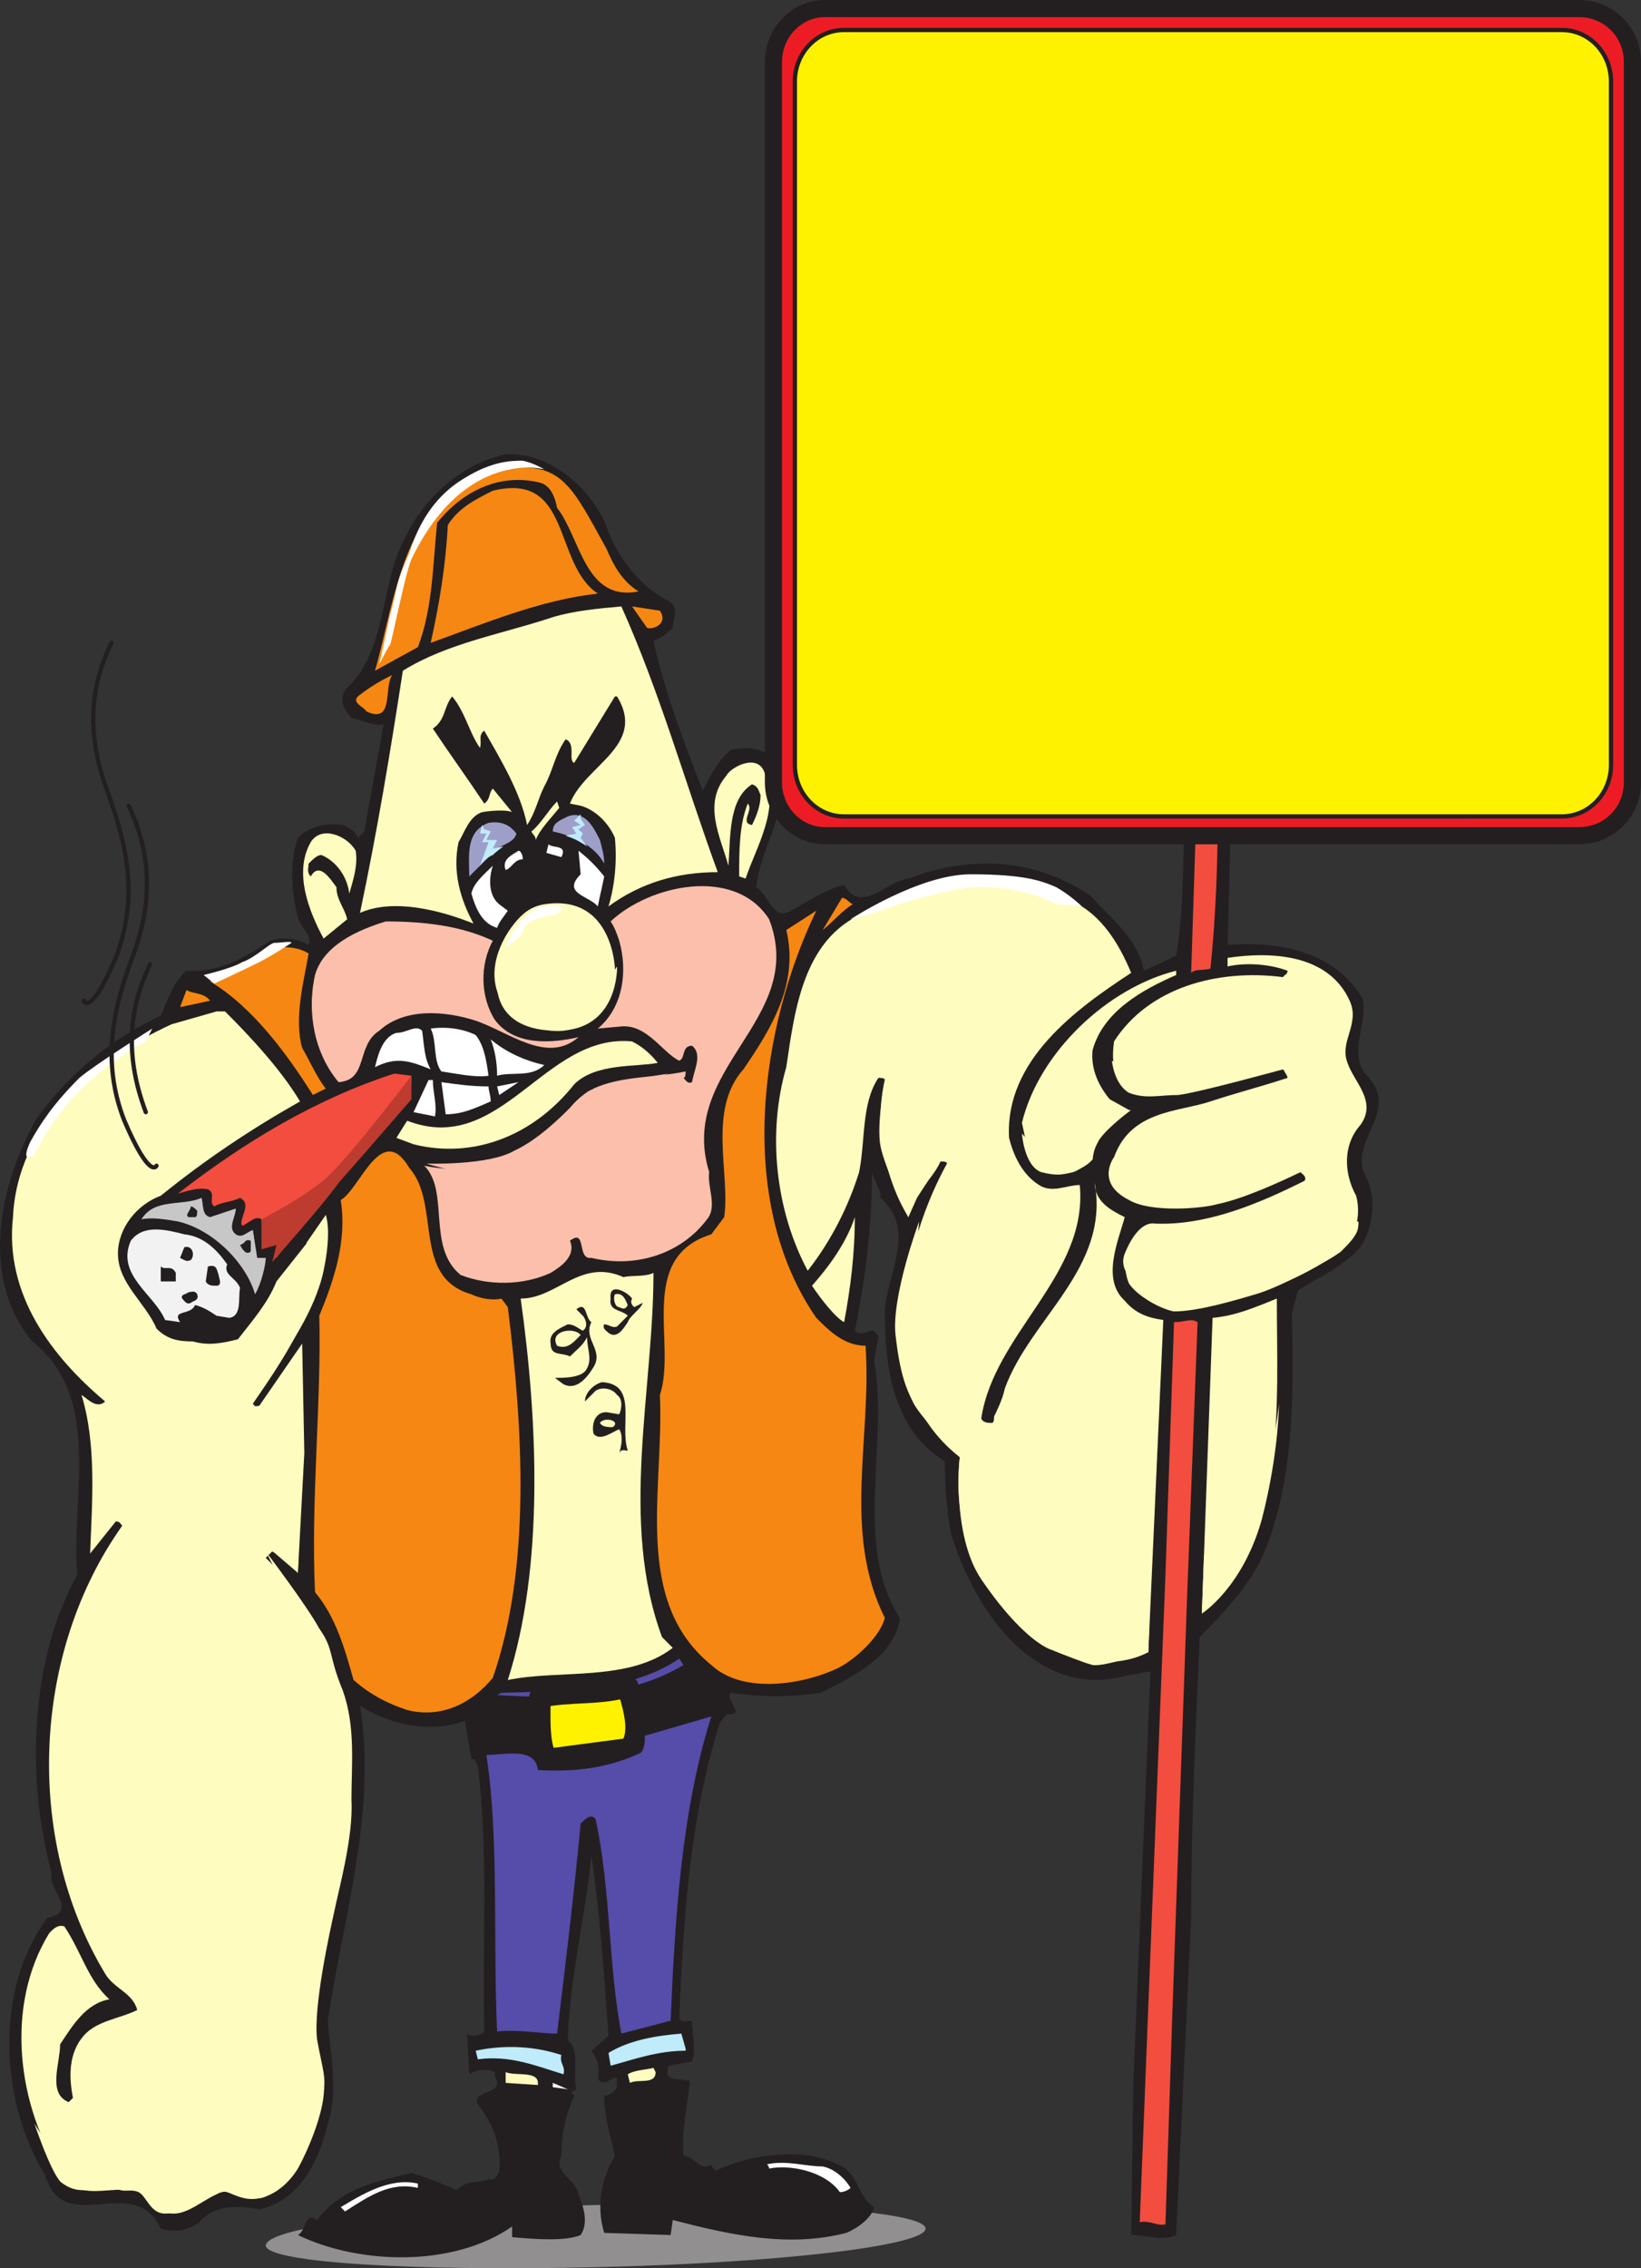 <svg xmlns="http://www.w3.org/2000/svg" width="574.546" height="793.882"><rect width="100%" height="100%" fill="#333333" stroke="none"/><path fill="#918f90" fill-rule="evenodd" d="M209.296 793.5c63.75-1.5 114.75-7.5 114.75-13.5s-51.75-9.75-115.5-8.25-115.5 7.5-115.5 14.25c.75 6 52.5 9 116.25 7.5"/><path fill="#231f20" fill-rule="evenodd" d="M211.546 182.25c3.75 11.25 11.25 22.5 23.25 28.5 3 3 .75 6 .75 9-2.25 2.25-4.5 3.75-6.75 4.5 3.75 17.25 10.5 35.25 17.25 52.5 2.25-4.5 5.25-10.5 9.75-14.25 6.75-1.5 13.5-.75 15.75 6 6 15-5.25 27-6.75 42 4.5 3 6 12 12 8.25 6-3 12-7.5 18.75-9 6 10.5 15-1.5 22.5-2.25 19.5-7.5 42.75-8.25 63.75 6 7.5 8.25 16.5 15 18.75 26.25l11.25-5.25c3.75-21.75 1.5-46.5 4.5-69.75 5.25.75 11.25-1.5 15.75 1.5-1.5 20.25-1.5 43.5-2.25 64.5 18-1.5 37.5 2.25 47.25 18.75 2.25 9-6 19.5 2.25 27.75 10.5 12-6.75 21.75-1.5 33.75 4.5 7.5 3 18.75-1.5 25.5-6 6.75-14.25 10.5-21.75 15l-2.25 8.25c.75 29.25.75 60-10.5 85.5-4.5 9.75-14.25 20.25-21.75 27.75-1.5 33-3 66-3 98.25l-5.25 111c-4.5 2.25-10.5 0-15.75 0l.75-53.25 6-144c-6 .75-12.75 3-19.5 3-27-.75-43.5-29.25-50.25-51-1.5-7.5-2.25-16.5-2.25-25.5-18-11.25-21-32.25-21-52.5.75-13.5 11.25-28.5-1.5-39.75 0-3-2.25-6-3-9 0 18.75-2.25 37.5-6 55.5 3.75 3 6-3 8.25 2.25l-1.5 8.25c5.25 29.25-7.5 64.5 9 90-1.5 13.5-17.25 21-27.75 26.25-9.75 1.5-21 1.5-31.5 0-2.25 2.25 6 8.25-1.5 7.5l-2.25 3c-10.5 33-12.75 68.25-14.25 103.5.75 1.5 3 .75 4.5.75 0 4.5 1.5 10.5 0 14.25l-8.25 1.5c0 1.5-1.5 3.75 1.5 4.5l6 .75c-.75 8.25-3 17.25-2.25 26.25 3.75 0 6 6 9.75 3 0 .75.75 1.5 1.5 2.25 12.75-6 30.75-8.25 42.75-2.25 7.5 3 6.75 11.25 12.75 15-.75 3.75-6 7.5-9.75 9-20.25 5.25-40.5.75-60.75-4.5l-.75 5.25-23.25-.75c-3-9.75-.75-19.5 3.75-27-1.5-6.75-3.75-13.5-3.75-21 1.5 0 4.5-1.5 4.5-3.75v-2.25c-1.5-1.5-4.5 3.75-6.75 0 .75-3.75 0-6.75-2.25-9.75l6-5.25c-1.5-21-3-42.75-6-63-2.25 22.5-7.5 42-8.25 64.5 4.5 3.75 1.5 11.25 3 17.25-.75.75-2.25.75-1.5 1.5l.75.75c-3 6.75-4.5 13.5-4.5 21-3 6 5.25 8.25 6 13.5 1.5 3.75 3.75 9.75.75 14.25-5.25 2.25-15.75 1.5-24 .75v-3.75c-20.25 14.25-53.25 13.5-75 3 3-1.5 2.25-8.25 6.75-5.25 8.25-11.25 21-13.5 33-16.5 5.25 1.5 10.5 3.75 15.75 6 3.75-3.75 8.25-2.25 11.25-3.75 2.25.75 3.75-2.25 3.75-3 .75-9-2.25-16.5-7.5-23.25-2.25-5.25 9.75-3 6-9.75v-1.5c-3-1.5-6.75-.75-9 .75l-.75-14.25c1.5 1.5 4.5.75 6-.75-.75-29.25 1.5-63-2.25-93-.75-.75-.75-3-2.25-2.25l-2.25-13.5c-12 4.5-26.25 1.5-36.75-5.25 6 37.5-6 74.25-11.25 110.25.75 11.25 3.75 24.75 0 36-3 12.75-9.75 27-24 30-8.25-1.5-15.75-1.5-21 4.5-3.75 3-9 3.75-13.5 2.25-9.75-20.25-33.75 3.75-40.5-18.75-15.75-25.5-18-64.5.75-90 11.25-2.25 0-9.75 1.5-15.75-9-33-7.5-75 9-104.25-2.25-27.75 9-62.25-15.75-81.75-18.75-22.5-11.25-55.5 1.5-78 11.25-15.75 27-28.5 43.5-36 2.25-5.25 4.5-12 9-15.75 11.25.75 20.25-4.5 29.25-10.5 4.5-1.5 9.75-.75 13.5 1.5 1.5-3.75-3-6-3.75-9.75-2.25-8.25-3-19.5 0-27.75 4.5-4.5 10.5-5.25 15.75-4.5 2.25.75 4.5 2.25 5.25 4.5l2.25-2.25 6.75-37.5c-3.75.75-7.5-1.5-11.25-2.25-2.25-2.25-4.5-6-2.25-9.75 15-13.5 12-36.75 21-53.25 6.75-14.25 20.25-26.25 35.25-29.25 14.25-.75 27.75 9.75 34.5 23.25"/><path fill="#f68712" fill-rule="evenodd" d="M212.296 192c2.25 5.25 5.25 11.25 11.25 15-18.75 3.75-20.25-18.75-28.5-29.25-.75-3.75-2.25-8.25-6.75-9-13.5-3-26.25 3-35.25 14.25-1.5 14.25-1.5 30-6.75 43.5l-15 8.25c7.5-26.25 10.5-66 45.75-70.5 19.5-3 23.25 6 35.25 27.75"/><path fill="#f68712" fill-rule="evenodd" d="M209.296 207.75c-20.25 2.25-39.75 10.5-58.5 17.25 3-13.5 5.25-27 6-41.25 3.75-6 9.75-9 15.75-12 27.75-6.75 21 25.5 36.75 36"/><path fill="#fffcbf" fill-rule="evenodd" d="M217.546 212.25c13.5 30 22.5 62.25 33.75 93-14.25 0-27 3.75-38.25 12 2.25-7.5 3-15.75 2.25-24-2.25-5.25-6.75-9.75-12-11.25l-3.75-.75c5.25-13.5 27-20.25 16.5-37.5h-.75L201.046 267c-2.25-.75.75-6.75-3-8.25-3.75 5.25-4.5 11.25-7.5 16.5-2.25 4.5-3 9-6 13.5-2.25-11.25-9-22.5-15-33-2.25 1.5-.75 3.75-1.5 6-3.75-5.25-5.25-12.75-9.75-18-3 3.75-2.25 8.25-6.75 11.25 6 9 12 17.25 18 26.25 2.25-1.5 1.5-3.75 3-5.25l6.75 8.25c-1.5-.75-6-.75-10.5 0-4.5 1.5-6 6.75-8.25 10.5-2.25 10.5.75 20.25 5.25 28.5-11.25-4.5-27.75-9-39.75-3.75 6-28.5 10.5-55.5 15-84.75 15.75-9.75 34.5-12.75 52.5-18.75 7.5-2.25 15.75-3 24-3.75"/><path fill="#f68712" fill-rule="evenodd" d="M231.046 213.75c3 4.5-2.25 6.75-4.5 6l-5.25-7.5 9.75 1.5M128.296 249c-.75-1.5-5.25-3-3-5.25 3.75-3 7.5-5.25 12-7.5-3 4.5.75 17.25-9 12.75"/><path fill="#fffcbf" fill-rule="evenodd" d="M267.796 270.75c5.25 12.75-3 25.5-6.75 36.75l-2.25-.75c0-9 0-18 3-25.5 2.25 2.25-3 6.75 1.5 7.5 1.5-3 3-6.75 3-10.5-.75-1.5-.75-3-3-3.75-8.25 5.25-7.5 18-8.25 28.5-3-10.5-9-21.75-.75-31.5 1.5-3 11.25-8.25 13.5-.75"/><path fill="#f24d3e" fill-rule="evenodd" d="M426.046 270.75c.75 21 0 46.5-2.25 68.25-2.25.75-5.25 0-6.75 1.5l2.25-69.75h6.75"/><path fill="#fffcbf" fill-rule="evenodd" d="M195.796 282.75c-3 3.75-6.75 7.5-8.25 11.25 0-1.5-.75-1.5-1.5-3 3-2.25 6-7.5 9-10.5l.75 2.25"/><path fill="#9e9fc9" fill-rule="evenodd" d="M210.046 294c.75 3 1.5 5.25 1.5 8.25-3.75-6.75-11.25-9.75-18-11.25 0-3 2.25-3.75 5.25-5.25 6-2.25 9 3.75 11.25 8.25m-29.25-2.25c-.75 3-4.5 3.75-6.75 5.25l-9.75 9.75c0-6.75-1.5-15.75 6.75-18.75 4.5-.75 7.5.75 9.75 3.75"/><path fill="#fffcbf" fill-rule="evenodd" d="M124.546 297.75c.75 5.25-.75 9.75-2.25 15-.75-6-4.5-11.25-9.75-13.5-1.5 0-3 1.5-4.5 3 0 1.5-.75 3 .75 4.5 3-5.25 6.75.75 9 3.75 0 4.5 3 7.5 3.75 11.25l-8.25 6.75c-5.25-9.75-10.5-23.25-4.5-33.75 3.75-6 12.75-2.25 15.75 3"/><path fill="#fff" fill-rule="evenodd" d="m196.546 300-5.25-1.5.75-3c1.5 1.5 6.75 0 4.5 4.5m-13.5.75c-3 0-3.75 3-6 3.75-1.5-3.75 2.25-5.25 4.5-6.75.75 0 1.5 1.5 1.5 3m28.5 6c-.75 3.75-1.5 6.75-2.25 10.5-3-3.75-12.75-4.5-6-11.25l-.75-8.25c3.75 3 6 5.25 9 9m-36.75 9.75 3 2.25c-1.5 2.25-3 3.75-3.75 6-5.25-1.5-7.5-6.75-9-12 .75-3.75 4.5-6.75 7.5-9.75-1.5 4.5-1.5 10.5 2.25 13.5"/><path fill="#fffcbf" fill-rule="evenodd" d="M396.046 340.5c-19.5 12.75-44.25 30.75-42.75 57.75 1.5 6 4.5 12.75 10.5 16.5 4.5 3 9.75 0 14.25 0 3 31.5-30 51.75-34.5 81.75.75 1.5 2.25 1.5 3.75 1.5.75 0 .75-1.5.75-2.25.75-1.5 3-6 3.75-9.75 9-24.75 36.75-42 31.5-72 0 6.75 6 9.75 10.5 12-2.25 8.25-8.25 21.75 0 29.25 3.75 4.5 8.25 6 13.5 6.75l-5.25 116.25c-11.25 6-27.75 3.75-38.25-3.75-20.25-15.75-30.75-38.25-27.75-64.5-16.5-12.75-23.25-33.75-20.25-54.75 3-17.25 7.5-33 15.75-48 0-.75-1.5-.75-2.25-.75-3 6.75-10.5 12-11.25 19.5-8.25-13.5-12-32.25-8.25-48 0-.75-1.5-.75-2.25-.75-6 9-4.5 21.75-6.75 33-3.75 12-9.75 24-18 34.5-11.25-21-14.25-48-7.5-71.25 3-20.25 6-46.5 29.25-54.75 29.25-9.75 59.25-13.5 74.25-1.5 8.25 5.25 13.5 14.25 17.25 23.25"/><path fill="#fbbfac" fill-rule="evenodd" d="M269.296 321.75c13.5 35.25-32.25 51.75-21 88.5-.75 5.25 3 12-.75 16.5-9 12-24.75 17.25-40.5 13.5-5.25.75-1.5-10.5-7.5-6 2.25 5.25-3 9-6.75 11.25-9.75 4.5-21.75 4.5-31.5.75-12-9.75-3.75-29.25-12.75-38.25 24.75 5.25 43.5-9.75 59.25-27 9.75-4.5 21.75-3.75 32.25-6 0 .75 0 2.25-.75 2.25.75.75 1.5 2.25 3 1.5.75-4.5 3.75-9.75 0-12.75-3.75 0-2.25 4.5-4.5 5.25-6-3-11.25-12.75-20.25-12l-8.25.75c9-7.5 10.5-20.25 7.5-30.75-.75-2.25-1.5-4.5-3-6.75 13.5-12.75 43.5-19.5 55.5-.75"/><path fill="#f68712" fill-rule="evenodd" d="M298.546 316.5c-3.75 2.25-6.75 6-10.5 9l6.75-11.25c1.5 0 2.25 1.5 3.75 2.25"/><path fill="#fffcbf" fill-rule="evenodd" d="M215.296 339c.75 7.5-2.25 12-6.75 15.75-4.5 5.25-12 7.5-18.75 5.25-5.25 0-9.75-3-12.75-7.5-7.5-9.75-3-21.75 3-29.25 3-3.75 6-6 10.5-6.75 24-3.75 24.75 22.5 24.75 22.5"/><path fill="#f68712" fill-rule="evenodd" d="M285.796 461.25c4.5 4.5 9.75 9.75 17.25 9.75 2.25 32.25-8.25 65.25 6.75 95.25-1.5 6-9 13.5-15.75 17.25-12 6-33.75 9.75-45-.75-27.75-22.5-16.5-61.5-18-94.5 6-18-8.25-48 18-56.25l4.5-6c2.25-15-6-37.5 6.75-51.75 9.75-14.25 19.5-30 15-48.75l10.5-6.75c-19.5 40.5-28.5 101.25 0 142.5"/><path fill="#fbbfac" fill-rule="evenodd" d="M172.546 329.25c-4.5 8.25-4.5 19.5.75 27.75 6.75 9 19.5 8.25 29.25 6-11.25 9.75-24.75-2.25-36.75-6-9.75-3-24-4.5-33 3.75-8.25 5.25-3.75 17.25-14.25 18-8.25-9.75-11.25-24-8.25-37.5 3-10.5 15-15.75 24.75-18.75 13.5 0 26.25 1.5 37.5 6.75"/><path fill="#f68712" fill-rule="evenodd" d="M108.046 333.75c-1.5 9-5.25 22.5-2.25 33 3 5.25 5.25 10.5 8.25 14.25l-4.5 2.25c-9-14.25-21-30.75-36-39.75 9-3 17.25-6.75 25.5-12 3.75 0 6.75.75 9 2.25"/><path fill="#fffcbf" fill-rule="evenodd" d="M472.546 350.25c3.75 8.25-3.75 14.25-.75 21.75 2.25 6.75 10.5 13.5 4.5 21.75-6 6.75-6 16.5-1.5 24.75 1.5 5.25.75 13.5-4.5 18-12 10.5-27 15-42 19.5-9 0-21.75 4.5-28.5-3-3-5.25-8.25-8.25-6-14.25 1.5-3.75 5.25-11.25 10.5-10.5 18 .75 36-6.75 52.5-15 .75-1.5-.75-2.25-1.5-3-18.75 6.75-39.75 16.5-60 9-3.75-4.5-6.75-9-5.25-14.25 6-16.5 22.5-15.75 33.75-19.5 9-3 18-5.25 27-8.25 0-.75-.75-1.5-1.5-3-18 3-36 12-54.75 7.5-5.25-4.5-5.25-12-4.5-17.25 12-18.75 36-25.5 59.25-22.5 0-.75 1.5-.75 1.5-2.25-6-2.25-14.25-3-21-1.5v-3c15-2.25 35.25-1.5 42.75 15"/><path fill="#fffcbf" fill-rule="evenodd" d="M411.796 341.25c-12 5.25-25.5 12.75-29.25 26.25-.75 6.75 2.25 12.75 6 17.25l6.75 3.75c-6.75 4.5-12 9.75-12.75 17.25-3.75 4.5-10.5 5.25-16.5 3.75-6.75-3.75-6.75-10.5-8.25-16.5 6-24.75 30-47.25 54-53.25v1.5"/><path fill="#f68712" fill-rule="evenodd" d="m73.546 350.25-10.5 2.25 2.25-6c2.25 1.5 6 .75 8.25 3.75"/><path fill="#fffcbf" fill-rule="evenodd" d="M78.796 354c9 9 19.5 20.25 26.25 31.5-17.25 9.75-33 20.25-48.75 33-8.25 3-15 11.25-15 20.25 0 10.5 9.75 17.25 13.5 26.25 3.75 3.75 7.5 4.5 12.75 4.5 5.25 1.5 9.75.75 15.75-.75 5.25-6.75 10.5-12.75 13.5-20.25 6-7.5 11.25-14.25 17.25-21.75.75 25.5-12 45-25.5 64.5.75 1.5 1.5.75 2.25.75 6-5.25 10.5-12.75 14.25-18 2.25 24 0 51-.75 76.5-2.25-3.75-6-6-9-7.5l-2.25 2.25c27.75 27 34.5 69 25.5 108-2.25 23.25-12 48-6.75 71.25 0 17.25-3 34.5-18.75 44.25-6.75 3-10.5-4.5-17.25-.75-6.75 3-13.5 10.5-21 4.5-7.5-13.5-25.5 1.5-33-11.25-15.75-24-20.25-59.25-4.5-84.75 1.5-1.5 3-3 5.25-2.25 6 9 8.25 18.75 15.75 25.5-8.25 1.5-12.75 9-17.25 15.75 0 6.75-4.5 17.25 3 20.25l1.5-1.5c-1.5-7.5-1.5-15.75 3.75-21.75 4.5-5.25 12.75-6 18.75-9-1.5-6-8.25-7.5-11.25-12.75-28.5-47.25-25.5-112.5 6-156.75-.75-.75-.75-1.5-2.25-1.5l-9 11.25c.75-18.75 2.25-38.25-3-55.5 1.5.75 5.25 5.25 8.25 2.25-18.75-15.75-35.25-37.5-32.25-64.5 1.5-32.25 27.75-54.75 55.5-67.5l15.75-4.5h3"/><path fill="#fff" fill-rule="evenodd" d="M147.796 360.75c.75 5.25.75 9.75 3 13.5-7.5-3-12-4.5-19.5-.75.75-3 2.25-10.5 7.5-12 3.75 0 6.75-3 9-.75m18.75 1.5c3 3.75 3.75 9 4.5 14.25-4.5.75-11.25-.75-16.5-1.5-3-3.75-1.5-10.5-3.75-15 5.25-.75 11.25 0 15.75 2.25m24 10.5c-4.5 4.5-11.25 2.25-16.5 3.75 0-4.5-.75-9-2.25-12.75 5.25 4.5 12 7.5 18.75 9"/><path fill="#fffcbf" fill-rule="evenodd" d="M230.296 372c-7.5 1.5-21.75 0-29.25 7.5-14.25 18-35.25 26.25-56.25 21l-6-2.25 3.75-6c33 12.75 48-30.75 78.75-27.75 3 1.5 6 3.75 9 7.5"/><path fill="#f24d3e" fill-rule="evenodd" d="M144.046 376.5c.75 6-4.5 12-7.5 16.5-12.75 15.75-27.75 30-39.75 47.25-.75.75 2.25-3.75 0-6l-4.5 2.25-.75-9.75c-2.25-1.5-4.5 1.5-6.75 2.25-1.5-2.25 3.75-7.5-.75-9.75-3 1.5-6.75 1.5-9 3-2.25-1.5.75-4.5-2.25-6-3.75-.75-7.5.75-10.5 1.5 23.25-18 48-33 75.75-42l6 .75"/><path fill="#fff" fill-rule="evenodd" d="M151.546 378c0 4.5 1.5 8.25.75 12.75l-7.5-1.5 5.25-11.25h1.5m19.5 2.25c0 1.5.75 3 .75 5.25-5.25 2.25-9.75 4.5-15.75 4.5l-1.5-11.25c5.25.75 10.5 1.5 16.5 1.5m3 0 7.5-1.5-6.75 4.5zm0 0"/><path fill="#f68712" fill-rule="evenodd" d="M165.046 453c3 1.5 7.5 2.25 10.5 1.5l2.25 3c5.25 42 8.25 90.75-5.25 129.75-7.5 9-18 14.25-30 11.25-6.75-2.25-12.75-5.25-18.75-10.5-3-10.5-6-21.75-13.5-30.75-1.5-32.25 2.25-66 1.5-96.75 5.25-12.75 9.75-26.25 7.5-40.5 6.75-3.75 14.25-27.75 24-11.25 11.25 12.75.75 38.25 21.75 44.25"/><path fill="#c8c7c8" fill-rule="evenodd" d="M70.546 419.25c.75 2.25 0 6 3 6.75l9-3c0 3-3 6.75 0 9 2.25 1.5 3.75-.75 6-1.5l1.5 9.75h3c0 2.25-1.5 9-3.75 12.75-3-10.5-14.25-22.5-27-25.5-4.5-.75-9-1.5-12.75-.75 4.5-7.5 14.25-4.5 21-7.5"/><path fill="#231f20" fill-rule="evenodd" d="M69.046 423.75c0 .75 0 2.25-.75 2.25h-2.25c-1.5-.75.75-2.25.75-3.75.75 0 1.5.75 2.25 1.5"/><path fill="#fffcbf" fill-rule="evenodd" d="M295.546 462.75c-3-1.5-8.25-8.25-11.25-12.75 6-6.75 12-15 15-24 0 12.75-1.5 24.75-3.75 36.75"/><path fill="#f2f2f2" fill-rule="evenodd" d="M79.546 442.5c-1.5 3.75 3 4.5 4.5 8.25-.75 3.75.75 9.75-3.75 10.5l-4.5-.75c-2.25-1.5-4.5-3-7.5-3.75-1.5 3.75-8.25 1.5-5.25 6l-5.25-.75c-3.75-9-17.25-15.75-12-27.75 4.5-6 12.75-3.75 18.75-2.25 6.75.75 11.25 5.25 15 10.5"/><path fill="#231f20" fill-rule="evenodd" d="M87.796 438c-1.5 1.5-3-.75-3.75-2.25 2.25-.75 1.5-2.25 3.75-1.5V438m-21 3c-1.5.75-2.25 0-3.75-.75l1.5-3.75c3-.75 3.75 3 2.25 4.5m-5.25 4.5v3h-5.25v-5.25c1.5 1.5 3.75-.75 5.25 2.25m15 .75c0 .75 1.5 3.75-.75 3.75-1.5 0-3 0-3.75-1.5l.75-5.25c3-.75 3 .75 3.75 3"/><path fill="#fffcbf" fill-rule="evenodd" d="m231.796 573 3.75 3.75c-15.75 12-39.75 7.5-57.75 11.25 12.75-39.75 10.5-90.75 4.5-133.5 12.75 0 21-14.25 36-7.5 3-.75 7.5 0 10.5-1.5 0 41.25-12 87 3 127.5"/><path fill="#231f20" fill-rule="evenodd" d="M221.296 454.5c-.75 1.5 0 2.25.75 3l3-1.5c-.75 2.25-4.5 4.5-5.25 6.75-1.5 2.25-3.75 6-6.75 3.75-.75-.75-2.25-1.5-1.5-3 1.5 0 3 1.5 4.5.75l3.75-3.75c-2.25-2.25-6.75-1.5-6-6-.75-6 6-2.25 7.5 0M69.046 453c.75 2.25-1.5 2.25-2.25 3-1.5.75-2.25-.75-3-1.5-.75-1.5 1.5-1.5 2.25-2.25.75 0 2.25-.75 3 .75"/><path fill="#fffcbf" fill-rule="evenodd" d="M219.796 456.75c-.75 1.5-1.5 1.5-3 .75-1.5 0-2.25-3-1.5-4.5 3-.75 3.75 2.25 4.5 3.75m201 108 3.75-103.5c8.25-.75 15-3.75 22.5-6.75 0 38.25 3.75 83.25-26.25 110.25"/><path fill="#231f20" fill-rule="evenodd" d="M207.046 462.75c-3 6 4.5 9.75.75 15.75-2.25 3.75-6 8.25-10.5 6l-3-2.25c3 0 8.25 0 10.5-2.25 3-3.75.75-7.5.75-12-1.5 3-3.75 4.5-6 6.75-3-1.5-6.75 0-6.75-4.5-.75-3.75 3-5.25 6-6.75 2.25 0 3.75 1.5 5.25 2.25 2.25-1.5.75-4.5 0-5.25l-2.25-2.25c3.75-3 3 3 5.25 4.5"/><path fill="#f24d3e" fill-rule="evenodd" d="m415.546 561-5.25 148.5-2.25 69c-3 .75-5.25-1.5-9-.75l9-226.5 3-88.5c3.75 0 6-1.5 8.25 0l-3.75 98.25"/><path fill="#fffcbf" fill-rule="evenodd" d="M203.296 467.25c-2.25 2.25-4.5 5.25-8.25 3.75-3-5.25 6-6.75 8.25-3.75"/><path fill="#231f20" fill-rule="evenodd" d="M219.796 507.75c-.75 0-2.25-.75-3 .75.75-2.25 1.5-6 0-8.25-2.25.75-6.75 4.5-9 1.5-.75-3.75.75-7.5 4.5-7.5l4.5.75c.75-1.5 1.5-5.25-.75-6.75-1.5-2.25-5.25-3-7.5-1.5l-3.75 3.75c0-3 3-6 6-6.75 12.75.75 6 15 9 24"/><path fill="#fffcbf" fill-rule="evenodd" d="M214.546 499.5c-1.5 0-3.75 0-4.5-1.5 1.5-2.25 7.5-.75 4.5 1.5"/><path fill="#564ca9" fill-rule="evenodd" d="M239.296 582.75c-18.75 11.25-42.75 12-65.25 10.5l1.5-.75c19.5-.75 45 0 62.25-12l1.5 2.25"/><path fill="#fff200" fill-rule="evenodd" d="m220.546 612-28.5 3.75c-3.75-3-3-15.75-3-21.75 9.75-2.25 21-.75 30.75-3.75 1.5 6 5.25 15.75.75 21.75"/><path fill="none" stroke="#231f20" stroke-linecap="round" stroke-linejoin="round" stroke-miterlimit="10" stroke-width="7.5" d="m220.546 612-28.5 3.75c-3.75-3-3-15.75-3-21.75 9.75-2.25 21-.75 30.75-3.75 1.5 6 5.25 15.75.75 21.75zm0 0"/><path fill="#564ca9" fill-rule="evenodd" d="m234.796 707.25-17.25 4.5c-4.5-23.25-3.75-51-9-75-1.5-2.25-3.75 0-5.25 1.5-2.25 24-5.25 48.75-8.25 73.5-6 0-13.5-1.5-21-.75-1.5-31.5.75-67.5-3.75-96.75 6 0 17.25-3 18 5.25 13.5.75 24.75-.75 36-6 1.5-1.5 1.5-4.5 1.5-6l23.25-6.75c-10.5 33-12.75 71.25-14.25 106.5"/><path fill="#bfebfb" fill-rule="evenodd" d="M240.046 717v.75c-9.75 0-18 3-26.25 5.25l-.75-4.5c7.5-4.5 16.5-6 25.5-6.75l1.5 5.25m-43.5 2.25c-.75 3 1.5 3.75.75 6.75-9.75-3-18.75-6.75-30-5.25l-.75-3c10.5-2.25 21-1.5 30 1.5"/><path fill="#fffcbf" fill-rule="evenodd" d="M229.546 725.25c0 4.5-6 2.25-9 3.75l-.75-3c2.25-1.5 6-1.5 9-2.25l.75 1.5m-41.25 4.5-11.25-.75v-3.75c3.75 1.5 12-.75 11.25 4.5"/><path fill="#fff" fill-rule="evenodd" d="M193.546 730.5V729l5.25 2.25zm104.25 35.25c-.75.75-2.25 1.5-3.75 1.5-5.25-7.5-18-9.75-24.75-8.25 0-.75-.75-1.5-.75-1.5 6.75-1.5 13.5.75 19.5.75 3.75.75 7.5 3.75 9.75 7.5m-151.5-1.5v1.5c-9.75-2.25-17.25 3-25.5 8.25l-1.5-1.5c7.5-4.5 17.25-10.5 27-8.25"/><path fill="#ed1c24" fill-rule="evenodd" d="M552.796 292.5c10.5 0 18.75-8.25 18.75-18.75v-252c0-10.5-8.25-18.75-18.75-18.75h-264c-9.75 0-18 8.25-18 18.75v252c0 10.5 8.25 18.75 18 18.75h264"/><path fill="none" stroke="#231f20" stroke-linecap="round" stroke-linejoin="round" stroke-miterlimit="10" stroke-width="6" d="M552.796 292.5c10.5 0 18.75-8.25 18.75-18.75v-252c0-10.5-8.25-18.75-18.75-18.75h-264c-9.75 0-18 8.25-18 18.75v252c0 10.5 8.25 18.75 18 18.75zm0 0"/><path fill="#fff200" fill-rule="evenodd" d="M546.796 285.75c9.75 0 17.25-8.25 17.25-18V28.5c0-9.75-7.5-18-17.25-18h-251.25c-9.75 0-17.25 8.25-17.25 18v239.25c0 9.75 7.5 18 17.25 18h251.25"/><path fill="none" stroke="#231f20" stroke-linecap="round" stroke-linejoin="round" stroke-miterlimit="10" stroke-width="1.5" d="M546.796 285.75c9.75 0 17.25-8.25 17.25-18V28.5c0-9.75-7.5-18-17.25-18h-251.25c-9.75 0-17.25 8.25-17.25 18v239.25c0 9.75 7.5 18 17.25 18zm0 0"/><path fill="#fff" fill-rule="evenodd" d="M177.046 331.5s2.25-6 5.25-9 5.25-5.25 9-5.25c4.5-.75 6 .75 6 .75l-3 2.25s-6 .75-8.25 2.25c-3 1.5-3.75 5.25-3.75 5.25l-5.25 3.75m-44.25-99s1.5-6.75 3.75-17.25c3-10.5 1.5-9.75 6.75-21.75 2.25-6.75 6.75-18.75 19.5-26.25 9.75-6 16.5-6 20.25-6 3.75.75 7.5 3 7.5 3s-27.75-7.5-46.5 31.5c-2.25 5.25-6.75 28.5-7.5 30-.75.75-3.75 6.75-3.75 6.75m165 89.25s24-15.75 42-15.75c18.75 0 24.75 2.25 30 4.5 5.25 3 9 6.75 9 6.75l-9-.75s-11.25-6.75-29.25-6c-17.25 2.25-34.5 9-34.5 9l-8.25 2.25m-226.5 19.5s9.75-2.25 13.5-4.5c4.5-1.5 9.75-6.75 11.25-6.75 2.25 0 6-.75 6 0 0 0-6.75 4.5-11.25 6.75s-15.75 7.5-15.75 7.5l-3.75-3m-18 18.75s-20.25 12.75-25.5 17.25c-9 9-13.5 15.75-17.25 22.5-3.75 8.25 1.5 4.5 1.5 4.5s5.25-12 16.5-23.25c12-11.25 22.5-16.5 22.5-16.5l2.25-4.5"/><path fill="#fffcbf" fill-rule="evenodd" d="M12.046 743.25s5.25 15.75 9 20.25c4.5 3.75 8.25 3 9.75 3 2.25 0 8.25-.75 11.25 0 2.25.75 5.25-.75 7.5 1.5s3.75 6.75 8.25 6.75c5.25 0 10.5-3 13.5-4.5s6-3.75 8.25-3 6 3 10.5 2.25c5.25-.75 10.5-4.5 14.25-10.5 3.75-6.75 8.25-18 9-25.5s0-7.5-2.25-19.5c-1.5-11.25 4.5-38.25 6-45 1.5-7.5 6.75-26.25 6-39 0-12.75 1.5-25.5-3-38.25-5.25-12.75-3-14.25-8.25-21.75-4.5-8.25-18.75-27-18.75-27s15 28.5 17.25 41.25c3 12 6 25.5 4.5 49.5s-1.5 33-6 47.25c-5.25 15-10.5 23.25-9 28.5 1.5 6 5.25 17.25 4.5 24.75s-6 19.5-9.75 22.5c-4.5 3-11.25-2.25-15.75-.75-3.75 1.5-7.5 6-14.25 7.5-6 2.25-6-2.25-11.25-4.5-4.5-2.25-11.25-8.25-15.75-5.25-5.25 3-9.75 7.5-15 3s-10.5-13.5-10.5-13.5m92.25-192.75 2.25-42-.75-38.25-15 21.75 9-6s.75 19.5 0 25.5c-.75 5.25 0 28.5 0 28.5l-6 1.5 10.5 9m-4.5-77.25s10.5-14.25 13.5-28.5.75-19.5.75-19.5l-6.75 9.75s2.25 5.25.75 11.25c-1.5 5.25-8.25 27-8.25 27m210-95.25s-3 15.75-1.5 23.25 9.75 24.75 9.75 24.75l3-6.75 8.25-12.75s-4.5 6.75-9 1.5c-5.25-6-9-14.25-9-18 0-3-1.5-12-1.5-12m12 49.5s-9.75 26.25-8.25 39.75 3.75 18.75 6 23.25c2.25 5.25 16.5 19.5 16.5 19.5s-3 27 7.5 42.75c11.25 16.5 20.25 23.25 24.75 24.75 3.75 1.5 11.25 4.5 14.25 5.25 3.75.75 19.5-4.5 19.5-4.5l.75-22.5s-13.5 10.5-28.5 7.5c-14.25-2.25-24-10.5-27.75-24.75-4.5-13.5-4.5-37.5-4.5-37.5s-3 2.25-8.25-2.25c-6-4.5-12.75-12.75-13.5-24.75s-1.5-21.75-.75-24.75 2.25-21.75 2.25-21.75m99.75 117-.75 20.25s14.25-9 21-33c6-23.25 6-40.5 6-40.5s-2.25 27-13.5 40.5c-8.25 10.5-12.75 12.75-12.75 12.75m-63.75-147.75s.75 11.25 6.75 13.5c6 1.5 7.5.75 11.25 0 3.75-1.5 6.75-4.5 6.75-4.5s-.75-1.5 2.25-6.75c3-4.5 11.25-10.5 11.25-10.5s-9 .75-10.5 2.25c-2.25 2.25-4.5 10.5-15.75 12.75-5.25 1.5-12-6.75-12-6.75m31.5-25.5s.75 8.25 6 11.25c6 2.25 10.5.75 17.25.75 6.75-.75 36.75-9 36.75-9l4.5-5.25s-3.75 0-7.5 2.25-10.5 4.5-21 5.25c-9.75.75-17.25 3-23.25 1.5-6-2.25-12.75-6.75-12.75-6.75m.75 33.75s-6.75 9 5.25 15c7.5 4.5 25.5 3 30.75 1.5 11.25-2.25 29.25-11.25 29.25-11.25l.75-4.5s-7.5 3-15 5.25c-6.75 3-27 8.25-32.25 6.75-5.25-.75-10.5-1.5-12.75-3.75-2.25-3-6-9-6-9m4.5 35.25s-1.5 3.75.75 9c3 4.5 11.25 9 15.75 9.75 8.25 0 21-3.75 28.5-6 8.25-2.25 26.25-12 30-15 3-3 6-6 6-9 .75-3.75-2.25 0-13.5 6-11.25 6.75-21.75 10.5-30.75 13.5-6.75 2.25-15.75 4.5-23.25 3-4.5-.75-13.5-11.25-13.5-11.25"/><path fill="none" stroke="#231f20" stroke-linecap="round" stroke-linejoin="round" stroke-miterlimit="10" stroke-width="1.5" d="M54.796 408s-2.25 5.25-11.25-15.75c-8.25-21-3.75-39.75 3-57.75s6.75-35.25-1.5-52.5"/><path fill="none" stroke="#231f20" stroke-linecap="round" stroke-linejoin="round" stroke-miterlimit="10" stroke-width="1.5" d="M29.296 350.25s2.25 6 11.25-15c8.25-21.75 3.75-39.75-3-58.5-6.75-18-6.75-35.25 1.5-51.75m12 164.25c-6.75-18-6.75-34.5 1.5-51.75"/><path fill="#fffcbf" fill-rule="evenodd" d="M174.046 344.25s-1.5 16.5 21 16.5c21.75 0 21-22.5 21-22.5s-9 15-21 15.75c-12.75.75-21-9.75-21-9.75"/><path fill="#fbbfac" fill-rule="evenodd" d="M149.296 407.25s21.75.75 30.75-4.5c8.25-3.75 16.5-12 19.5-15 3-3.75 6.75-6 6.75-6s4.5-2.25 11.25-3c6.75-1.5 16.5-3 16.5-3l-24.75 8.25s-2.25 3.75-11.25 12.75c-9 7.5-15.75 12.75-25.5 13.5-9.75 1.5-23.25-3-23.25-3"/><path fill="#be3b2f" fill-rule="evenodd" d="M91.546 426.75v10.5l5.25-1.5-1.5 6s18-20.25 23.25-27.75c6-6.75 25.5-29.25 25.5-29.25v-8.25s-21 27.75-30 36c-9 7.5-22.5 14.25-22.5 14.25"/><path fill="#bfebfb" fill-rule="evenodd" d="m168.796 288.75-.75 3h2.25l-1.5 3h2.25l-3 8.25s2.25-3 4.5-3.75c1.5-1.5 3.75-3 3.75-3l-3.75.75 1.5-3h-3.75l1.5-3-2.25-.75-.75-1.5m34.5-3.75-2.25 2.25 2.25 1.5-3 .75 1.5 2.25-3.75.75s2.25.75 3.75 1.5 3.75 2.25 3.75 2.25l-2.25-3 .75-1.5-1.5-1.5 2.25-1.5-1.5-2.25V285"/></svg>
